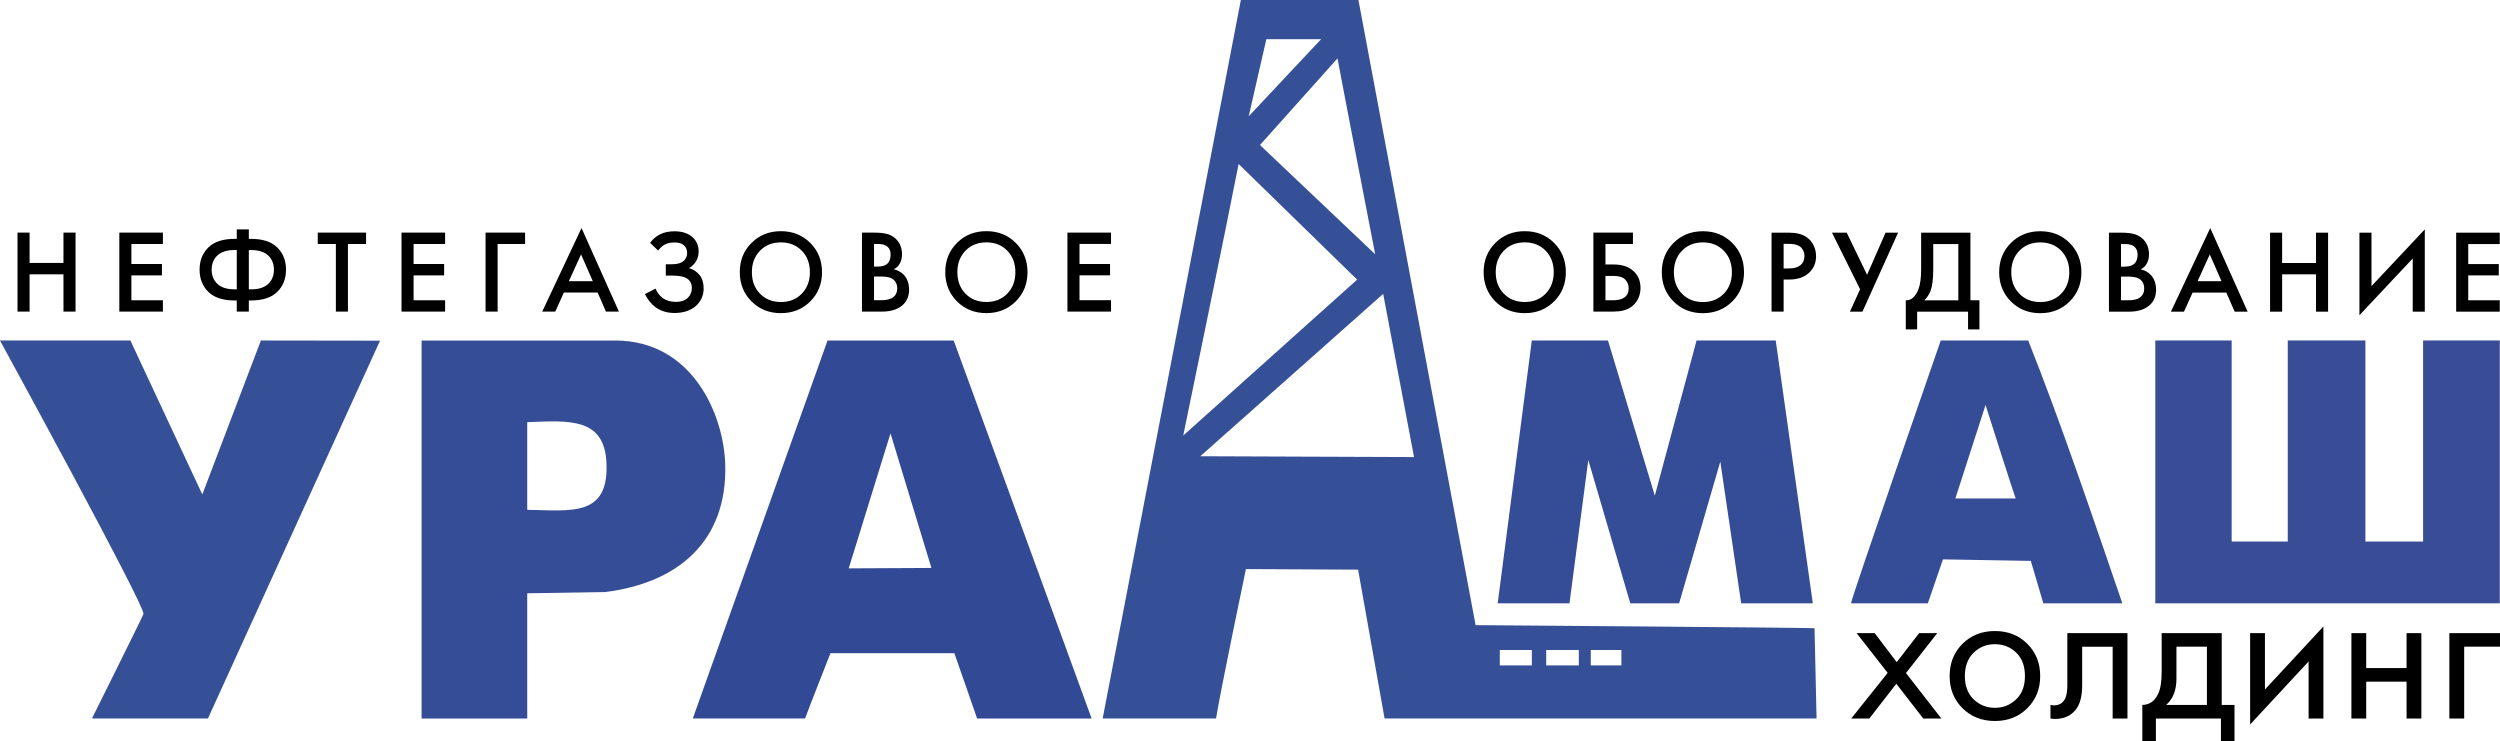 <?xml version="1.0" encoding="UTF-8"?>
<!DOCTYPE svg PUBLIC "-//W3C//DTD SVG 1.1//EN" "http://www.w3.org/Graphics/SVG/1.1/DTD/svg11.dtd">
<!-- Creator: CorelDRAW 2020 (64-Bit) -->
<svg xmlns="http://www.w3.org/2000/svg" xml:space="preserve" width="94.445mm" height="28mm" version="1.1" style="shape-rendering:geometricPrecision; text-rendering:geometricPrecision; image-rendering:optimizeQuality; fill-rule:evenodd; clip-rule:evenodd"
viewBox="0 0 749.72 222.27"
 xmlns:xlink="http://www.w3.org/1999/xlink"
 xmlns:xodm="http://www.corel.com/coreldraw/odm/2003">
 <defs>
  <style type="text/css">
   <![CDATA[
    .fil1 {fill:#324A95}
    .fil2 {fill:#354D96}
    .fil0 {fill:#355096}
    .fil3 {fill:#394D96}
    .fil4 {fill:black;fill-rule:nonzero}
   ]]>
  </style>
 </defs>
 <g id="Слой_x0020_1">
  <g id="_2012034596112">
   <path class="fil0" d="M486.24 194.93c0,0 0,4.62 0,4.62 0,0 -9.18,0 -9.18,0l0 -4.62 9.18 0zm-22.55 0l9.78 0 0 4.62 -9.78 0 0 -4.62zm-13.92 0l9.61 0 0 4.62 -9.61 0 0 -4.62zm-34.97 -106.8c0,0 9.25,48.94 9.25,48.94l-64.1 -0.25c0,0 54.85,-48.69 54.85,-48.69zm-59.96 42.48c0,0 13.71,-66.4 16.61,-81.43 0,0 35.54,34.68 35.54,34.68 0,0 -52.15,46.75 -52.15,46.75zm46.26 -113.1c1.56,8.49 11.3,58.74 11.3,58.74 0,0 -34.55,-32.76 -34.55,-32.76 0,0 23.25,-25.98 23.25,-25.98zm-26.63 17.37c0,0 5.29,-23.12 5.29,-23.12 0,0 16.42,0 16.42,0 0,0 -21.71,23.12 -21.71,23.12zm-43.79 180.58l34 0c1.22,-7.81 8.95,-44.8 8.95,-44.8 0,0 33.65,0.17 33.65,0.17 0,0 7.94,44.63 7.94,44.63l129.55 0 -0.61 -27.07c-4.36,-0.19 -101.64,-0.92 -101.64,-0.92 0,0 -35.14,-187.48 -35.14,-187.48l-35.26 0c0,0 -41.44,215.47 -41.44,215.47z"/>
   <path class="fil1" d="M267.05 129.96c0,0 12.27,40.36 12.27,40.36l-24.8 0.13c0,0 12.53,-40.49 12.53,-40.49zm-59.29 85.51l33.67 0c0.91,-2.56 7.62,-19.59 7.62,-19.59l37.15 -0c0,0 6.83,19.6 6.83,19.6l34.34 0c0,0 -41.36,-113.36 -41.36,-113.36l-37.84 0c0,0 -40.41,113.36 -40.41,113.36z"/>
   <path class="fil2" d="M158.11 152.9l0 -26.3c12.01,-0.42 22.91,-1.59 23.73,11.73 1.04,16.94 -10.71,14.73 -23.73,14.56zm-31.68 62.57c0,0 31.67,0 31.68,0 0,0 0,-37.55 0,-37.55l23.43 -0.38c21.86,-2.75 36.6,-15.26 35.95,-38.24 -0.41,-14.64 -9.62,-37.19 -33.07,-37.19l-57.99 0c0,0 0,113.36 0,113.36z"/>
   <path class="fil0" d="M43.02 184.11c-0.43,1.23 -15.45,31.36 -15.45,31.36l34.79 0c0,0 51.61,-113.31 51.61,-113.31l-35.73 -0.05c0,0 -17.57,46.17 -17.57,46.17 0,0 -21.57,-46.17 -21.57,-46.17l-39.11 0c0.31,0.61 43.74,79.94 43.02,82z"/>
   <path class="fil3" d="M749.66 180.94l0 -78.83 -23 0c0,0 0,60.28 0,60.28 0,0 -17.3,-0 -17.3,-0l-0 -60.28 -23.29 0 0 60.28c0,0 -16.82,0 -16.82,0 0,0 0,-60.28 0,-60.28 0,0 -22.9,0 -22.9,0l0 78.83c0,0 103.32,0 103.32,0z"/>
   <path class="fil2" d="M449.15 180.94l21.52 0c0,0 5.64,-42.98 5.64,-42.98 0,0 12.6,42.98 12.6,42.98 0,0 14.64,0 14.64,0 0,0 12.35,-42.5 12.35,-42.5 0,0 6.26,42.5 6.26,42.5 0,0 21.49,0 21.49,0l-11.13 -78.83c0,0 -23.74,0 -23.74,0 -0.03,0.12 -12.52,46.54 -12.52,46.54 0,0 -14.04,-46.54 -14.04,-46.54l-22.85 0c0,0 -10.23,78.83 -10.23,78.83z"/>
   <path class="fil2" d="M595.44 121.43c0,0 9.14,28.85 9.08,28.06 0,0 -18.13,0 -18.13,0 0,0 9.06,-28.06 9.06,-28.06zm-40.34 59.5l23.04 0 4.53 -13.18 26.35 0.46 3.75 12.72 23.7 0c-9.08,-26.39 -17.95,-52.87 -28.23,-78.83l-26.23 0c-1.81,5.24 -26.79,77.2 -26.91,78.83z"/>
   <path class="fil4" d="M555.16 215.48l10.93 -13.7 -9.32 -11.91 5.43 0 6.6 8.7 6.73 -8.7 5.43 0 -9.38 11.97 10.62 13.64 -5.43 0 -8.09 -10.43 -8.09 10.43 -5.43 0zm52.81 -3.09c-2.57,2.55 -5.81,3.83 -9.72,3.83 -3.91,0 -7.15,-1.28 -9.72,-3.83 -2.57,-2.55 -3.86,-5.76 -3.86,-9.63 0,-3.91 1.29,-7.14 3.86,-9.69 2.57,-2.55 5.81,-3.83 9.72,-3.83 3.91,0 7.15,1.28 9.72,3.83 2.57,2.55 3.86,5.78 3.86,9.69 0,3.87 -1.29,7.08 -3.86,9.63zm-3.33 -16.67c-1.75,-1.69 -3.88,-2.53 -6.39,-2.53 -2.51,0 -4.64,0.85 -6.39,2.56 -1.75,1.71 -2.62,4.04 -2.62,7.01 0,2.96 0.89,5.29 2.65,6.98 1.77,1.69 3.89,2.53 6.36,2.53 2.47,0 4.59,-0.84 6.36,-2.53 1.77,-1.69 2.65,-4.01 2.65,-6.98 0,-3 -0.87,-5.35 -2.62,-7.04zm33.36 -5.86l0 25.62 -4.44 0 0 -21.54 -9.14 0 0 11.54c0,3.33 -0.66,5.8 -1.98,7.41 -1.48,1.81 -3.54,2.72 -6.17,2.72 -0.33,0 -0.78,-0.04 -1.36,-0.12l0 -4.07c0.41,0.08 0.74,0.12 0.99,0.12 1.44,0 2.51,-0.56 3.21,-1.67 0.58,-0.91 0.86,-2.37 0.86,-4.38l0 -15.62 18.02 0zm10.25 0l18.02 0 0 21.54 3.83 0 0 10.86 -4.07 0 0 -6.79 -19.5 0 0 6.79 -4.07 0 0 -10.86c2.14,-0.04 3.72,-1.15 4.75,-3.33 0.7,-1.44 1.05,-3.7 1.05,-6.79l0 -11.42zm13.58 21.54l0 -17.47 -9.14 0 0 9.63c0,3.42 -1.03,6.03 -3.09,7.84l12.22 0zm12.96 -21.54l4.44 0 0 16.91 17.53 -18.89 0 27.59 -4.44 0 0 -17.1 -17.53 18.89 0 -27.41zm30.37 25.62l0 -25.62 4.44 0 0 10.49 12.1 0 0 -10.49 4.44 0 0 25.62 -4.44 0 0 -11.05 -12.1 0 0 11.05 -4.44 0zm29.38 0l0 -25.62 15.18 0 0 4.07 -10.74 0 0 21.54 -4.44 0z"/>
   <path class="fil4" d="M448.44 72.85c2.34,-2.34 5.28,-3.52 8.81,-3.52 3.53,0 6.46,1.17 8.81,3.52 2.34,2.34 3.52,5.27 3.52,8.77 0,3.5 -1.17,6.43 -3.52,8.77 -2.34,2.34 -5.28,3.52 -8.81,3.52 -3.53,0 -6.46,-1.17 -8.81,-3.52 -2.34,-2.34 -3.52,-5.27 -3.52,-8.77 0,-3.5 1.17,-6.43 3.52,-8.77zm2.54 15.22c1.62,1.67 3.71,2.5 6.27,2.5 2.56,0 4.65,-0.83 6.27,-2.5 1.62,-1.67 2.43,-3.82 2.43,-6.44 0,-2.63 -0.81,-4.78 -2.43,-6.45 -1.62,-1.67 -3.71,-2.5 -6.27,-2.5 -2.56,0 -4.65,0.83 -6.27,2.5 -1.62,1.67 -2.43,3.82 -2.43,6.45 0,2.63 0.81,4.78 2.43,6.44zm26.86 5.38l0 -23.69 11.86 0 0 3.41 -8.24 0 0 6.14 2.34 0c2.56,0 4.53,0.63 5.93,1.88 1.49,1.25 2.24,3 2.24,5.22 0,1.14 -0.25,2.22 -0.76,3.25 -0.51,1.03 -1.24,1.86 -2.18,2.5 -1.28,0.85 -3.01,1.28 -5.18,1.28l-6 0zm3.62 -10.72l0 7.32 2.2 0c3.17,0 4.76,-1.2 4.76,-3.59 0,-1.04 -0.35,-1.92 -1.05,-2.64 -0.7,-0.72 -1.91,-1.08 -3.64,-1.08l-2.27 0zm20.41 -9.87c2.34,-2.34 5.28,-3.52 8.81,-3.52 3.53,0 6.46,1.17 8.81,3.52 2.34,2.34 3.52,5.27 3.52,8.77 0,3.5 -1.17,6.43 -3.52,8.77 -2.34,2.34 -5.28,3.52 -8.81,3.52 -3.53,0 -6.46,-1.17 -8.81,-3.52 -2.34,-2.34 -3.52,-5.27 -3.52,-8.77 0,-3.5 1.17,-6.43 3.52,-8.77zm2.54 15.22c1.62,1.67 3.71,2.5 6.27,2.5 2.56,0 4.65,-0.83 6.27,-2.5 1.62,-1.67 2.43,-3.82 2.43,-6.44 0,-2.63 -0.81,-4.78 -2.43,-6.45 -1.62,-1.67 -3.71,-2.5 -6.27,-2.5 -2.56,0 -4.65,0.83 -6.27,2.5 -1.62,1.67 -2.43,3.82 -2.43,6.45 0,2.63 0.81,4.78 2.43,6.44zm26.86 -18.31l5.22 0c2.18,0 3.91,0.43 5.19,1.28 0.95,0.64 1.67,1.47 2.18,2.5 0.51,1.03 0.76,2.11 0.76,3.25 0,2.13 -0.77,3.86 -2.31,5.18 -1.44,1.23 -3.37,1.85 -5.79,1.85l-1.63 0 0 9.62 -3.62 0 0 -23.69zm3.62 3.34l0 7.39 1.63 0c1.51,0 2.66,-0.33 3.44,-0.99 0.78,-0.66 1.17,-1.57 1.17,-2.73 0,-0.4 -0.05,-0.78 -0.16,-1.14 -0.11,-0.35 -0.31,-0.74 -0.6,-1.15 -0.3,-0.42 -0.78,-0.75 -1.44,-0.99 -0.66,-0.25 -1.48,-0.37 -2.45,-0.37l-1.6 0zm14.52 -3.34l4.4 0 6.11 12.64 5.54 -12.64 3.76 0 -10.69 23.69 -3.76 0 3.05 -6.71 -8.42 -16.97zm26.73 0l14.77 0 0 20.28 2.7 0 0 8.74 -3.41 0 0 -5.33 -15.27 0 0 5.33 -3.41 0 0 -8.74c1.56,0.09 2.82,-0.97 3.76,-3.2 0.57,-1.44 0.85,-3.52 0.85,-6.21l0 -10.87zm3.62 3.41l0 7.46c0,2.96 -0.27,5.16 -0.82,6.61 -0.43,1.07 -1.04,2 -1.85,2.81l10.19 0 0 -16.87 -7.53 0zm23.29 -0.32c2.34,-2.34 5.28,-3.52 8.81,-3.52 3.53,0 6.46,1.17 8.81,3.52 2.34,2.34 3.52,5.27 3.52,8.77 0,3.5 -1.17,6.43 -3.52,8.77 -2.34,2.34 -5.28,3.52 -8.81,3.52 -3.53,0 -6.46,-1.17 -8.81,-3.52 -2.34,-2.34 -3.52,-5.27 -3.52,-8.77 0,-3.5 1.17,-6.43 3.52,-8.77zm2.54 15.22c1.62,1.67 3.71,2.5 6.27,2.5 2.56,0 4.65,-0.83 6.27,-2.5 1.62,-1.67 2.43,-3.82 2.43,-6.44 0,-2.63 -0.81,-4.78 -2.43,-6.45 -1.62,-1.67 -3.71,-2.5 -6.27,-2.5 -2.56,0 -4.65,0.83 -6.27,2.5 -1.62,1.67 -2.43,3.82 -2.43,6.45 0,2.63 0.81,4.78 2.43,6.44zm26.86 -18.31l3.59 0c1.61,0 2.91,0.13 3.91,0.39 0.99,0.26 1.87,0.75 2.63,1.46 1.26,1.18 1.88,2.75 1.88,4.69 0,1.07 -0.24,2 -0.71,2.81 -0.4,0.73 -0.99,1.28 -1.78,1.63 1.26,0.31 2.27,0.88 3.05,1.71 1.04,1.14 1.56,2.62 1.56,4.44 0,1.71 -0.52,3.13 -1.56,4.26 -1.47,1.54 -3.68,2.31 -6.64,2.31l-5.93 0 0 -23.69zm3.62 3.41l0 6.78 1.1 0c1.33,0 2.31,-0.31 2.95,-0.92 0.62,-0.62 0.92,-1.52 0.92,-2.7 0,-0.97 -0.28,-1.73 -0.85,-2.27 -0.59,-0.59 -1.55,-0.89 -2.88,-0.89l-1.24 0zm0 9.77l0 7.1 2.2 0c1.61,0 2.81,-0.31 3.59,-0.92 0.78,-0.62 1.17,-1.49 1.17,-2.63 0,-1.02 -0.32,-1.85 -0.96,-2.49 -0.73,-0.71 -1.98,-1.07 -3.73,-1.07l-2.27 0zm34.08 10.51l-2.49 -5.72 -10.12 0 -2.59 5.72 -3.91 0 11.79 -25.07 11.22 25.07 -3.91 0zm-11.11 -9.13l7.17 0 -3.52 -8.03 -3.66 8.03zm25.35 -14.56l0 9.09 10.16 0 0 -9.09 3.62 0 0 23.69 -3.62 0 0 -11.19 -10.16 0 0 11.19 -3.62 0 0 -23.69 3.62 0zm39.16 23.69l0 -15.94 -15.98 17.01 0 -24.75 3.62 0 0 16.02 15.98 -17.01 0 24.68 -3.62 0zm26.1 -23.69l0 3.41 -9.45 0 0 6 9.16 0 0 3.41 -9.16 0 0 7.46 9.45 0 0 3.41 -13.07 0 0 -23.69 13.07 0z"/>
   <path class="fil4" d="M8.87 69.76l0 9.09 10.16 0 0 -9.09 3.62 0 0 23.69 -3.62 0 0 -11.19 -10.16 0 0 11.19 -3.62 0 0 -23.69 3.62 0zm39.98 0l0 3.41 -9.45 0 0 6 9.16 0 0 3.41 -9.16 0 0 7.46 9.45 0 0 3.41 -13.07 0 0 -23.69 13.07 0zm22.15 23.69l0 -3.34 -0.64 0c-3.5,0 -6.13,-0.86 -7.88,-2.58 -1.75,-1.72 -2.63,-3.94 -2.63,-6.66 0,-2.72 0.88,-4.94 2.63,-6.66 1.75,-1.72 4.38,-2.58 7.88,-2.58l0.64 0 0 -2.84 3.62 0 0 2.84 0.64 0c3.5,0 6.13,0.86 7.88,2.58 1.75,1.72 2.63,3.94 2.63,6.66 0,2.72 -0.88,4.94 -2.63,6.66 -1.75,1.72 -4.38,2.58 -7.88,2.58l-0.64 0 0 3.34 -3.62 0zm0 -6.68l0 -11.79 -0.71 0c-2.25,0 -3.95,0.54 -5.1,1.63 -1.15,1.09 -1.72,2.51 -1.72,4.26 0,1.75 0.57,3.17 1.72,4.26 1.15,1.09 2.85,1.63 5.1,1.63l0.71 0zm3.62 -11.79l0 11.79 0.71 0c2.25,0 3.95,-0.54 5.1,-1.63 1.15,-1.09 1.72,-2.51 1.72,-4.26 0,-1.75 -0.57,-3.17 -1.72,-4.26 -1.15,-1.09 -2.85,-1.63 -5.1,-1.63l-0.71 0zm35.15 -1.81l-5.43 0 0 20.28 -3.62 0 0 -20.28 -5.43 0 0 -3.41 14.49 0 0 3.41zm23.71 -3.41l0 3.41 -9.45 0 0 6 9.16 0 0 3.41 -9.16 0 0 7.46 9.45 0 0 3.41 -13.07 0 0 -23.69 13.07 0zm12.13 23.69l0 -23.69 11.86 0 0 3.41 -8.24 0 0 20.28 -3.62 0zm36.1 0l-2.49 -5.72 -10.12 0 -2.59 5.72 -3.91 0 11.79 -25.07 11.22 25.07 -3.91 0zm-11.11 -9.13l7.17 0 -3.52 -8.03 -3.66 8.03zm26.73 -9.2l-2.38 -2.31c0.88,-1.16 1.89,-2.01 3.05,-2.56 1.18,-0.59 2.62,-0.89 4.3,-0.89 2.32,0 4.15,0.63 5.5,1.88 1.14,1.11 1.71,2.5 1.71,4.16 0,1.14 -0.26,2.12 -0.78,2.95 -0.5,0.85 -1.21,1.54 -2.13,2.06 1.28,0.33 2.34,1.03 3.2,2.09 0.8,0.99 1.21,2.33 1.21,4.01 0,2.11 -0.79,3.87 -2.38,5.29 -1.61,1.37 -3.74,2.06 -6.39,2.06 -2.25,0 -4.19,-0.62 -5.82,-1.85 -1.23,-0.97 -2.24,-2.25 -3.02,-3.83l3.2 -1.63c0.43,1.14 1.16,2.09 2.2,2.88 1.07,0.73 2.37,1.1 3.91,1.1 1.56,0 2.77,-0.43 3.62,-1.28 0.76,-0.76 1.14,-1.73 1.14,-2.91 0,-1.23 -0.46,-2.15 -1.38,-2.77 -0.88,-0.62 -2.31,-0.92 -4.3,-0.92l-2.13 0 0 -3.41 1.92 0c1.52,0 2.65,-0.32 3.41,-0.96 0.71,-0.62 1.07,-1.42 1.07,-2.41 0,-1.07 -0.38,-1.88 -1.14,-2.45 -0.57,-0.47 -1.48,-0.71 -2.73,-0.71 -1.11,0 -2.07,0.22 -2.88,0.67 -0.21,0.12 -0.41,0.24 -0.6,0.37 -0.19,0.13 -0.35,0.27 -0.5,0.43 -0.14,0.15 -0.26,0.28 -0.35,0.37 -0.09,0.09 -0.2,0.21 -0.32,0.35l-0.18 0.21zm28.04 -2.27c2.34,-2.34 5.28,-3.52 8.81,-3.52 3.53,0 6.46,1.17 8.81,3.52 2.34,2.34 3.52,5.27 3.52,8.77 0,3.5 -1.17,6.43 -3.52,8.77 -2.34,2.34 -5.28,3.52 -8.81,3.52 -3.53,0 -6.46,-1.17 -8.81,-3.52 -2.34,-2.34 -3.52,-5.27 -3.52,-8.77 0,-3.5 1.17,-6.43 3.52,-8.77zm2.54 15.22c1.62,1.67 3.71,2.5 6.27,2.5 2.56,0 4.65,-0.83 6.27,-2.5 1.62,-1.67 2.43,-3.82 2.43,-6.44 0,-2.63 -0.81,-4.78 -2.43,-6.44 -1.62,-1.67 -3.71,-2.5 -6.27,-2.5 -2.56,0 -4.65,0.83 -6.27,2.5 -1.62,1.67 -2.43,3.82 -2.43,6.44 0,2.63 0.81,4.78 2.43,6.44zm30.58 -18.31l3.59 0c1.61,0 2.91,0.13 3.91,0.39 0.99,0.26 1.87,0.75 2.63,1.46 1.26,1.18 1.88,2.75 1.88,4.69 0,1.07 -0.24,2 -0.71,2.81 -0.4,0.73 -0.99,1.28 -1.78,1.63 1.26,0.31 2.27,0.88 3.05,1.7 1.04,1.14 1.56,2.62 1.56,4.44 0,1.7 -0.52,3.12 -1.56,4.26 -1.47,1.54 -3.68,2.31 -6.64,2.31l-5.93 0 0 -23.69zm3.62 3.41l0 6.78 1.1 0c1.33,0 2.31,-0.31 2.95,-0.92 0.62,-0.62 0.92,-1.51 0.92,-2.7 0,-0.97 -0.28,-1.73 -0.85,-2.27 -0.59,-0.59 -1.55,-0.89 -2.88,-0.89l-1.24 0zm0 9.76l0 7.1 2.2 0c1.61,0 2.81,-0.31 3.59,-0.92 0.78,-0.62 1.17,-1.49 1.17,-2.63 0,-1.02 -0.32,-1.85 -0.96,-2.49 -0.73,-0.71 -1.98,-1.07 -3.73,-1.07l-2.27 0zm24.88 -10.09c2.34,-2.34 5.28,-3.52 8.81,-3.52 3.53,0 6.46,1.17 8.81,3.52 2.34,2.34 3.52,5.27 3.52,8.77 0,3.5 -1.17,6.43 -3.52,8.77 -2.34,2.34 -5.28,3.52 -8.81,3.52 -3.53,0 -6.46,-1.17 -8.81,-3.52 -2.34,-2.34 -3.52,-5.27 -3.52,-8.77 0,-3.5 1.17,-6.43 3.52,-8.77zm2.54 15.22c1.62,1.67 3.71,2.5 6.27,2.5 2.56,0 4.65,-0.83 6.27,-2.5 1.62,-1.67 2.43,-3.82 2.43,-6.44 0,-2.63 -0.81,-4.78 -2.43,-6.44 -1.62,-1.67 -3.71,-2.5 -6.27,-2.5 -2.56,0 -4.65,0.83 -6.27,2.5 -1.62,1.67 -2.43,3.82 -2.43,6.44 0,2.63 0.81,4.78 2.43,6.44zm43.65 -18.31l0 3.41 -9.45 0 0 6 9.16 0 0 3.41 -9.16 0 0 7.46 9.45 0 0 3.41 -13.07 0 0 -23.69 13.07 0z"/>
  </g>
 </g>
</svg>
